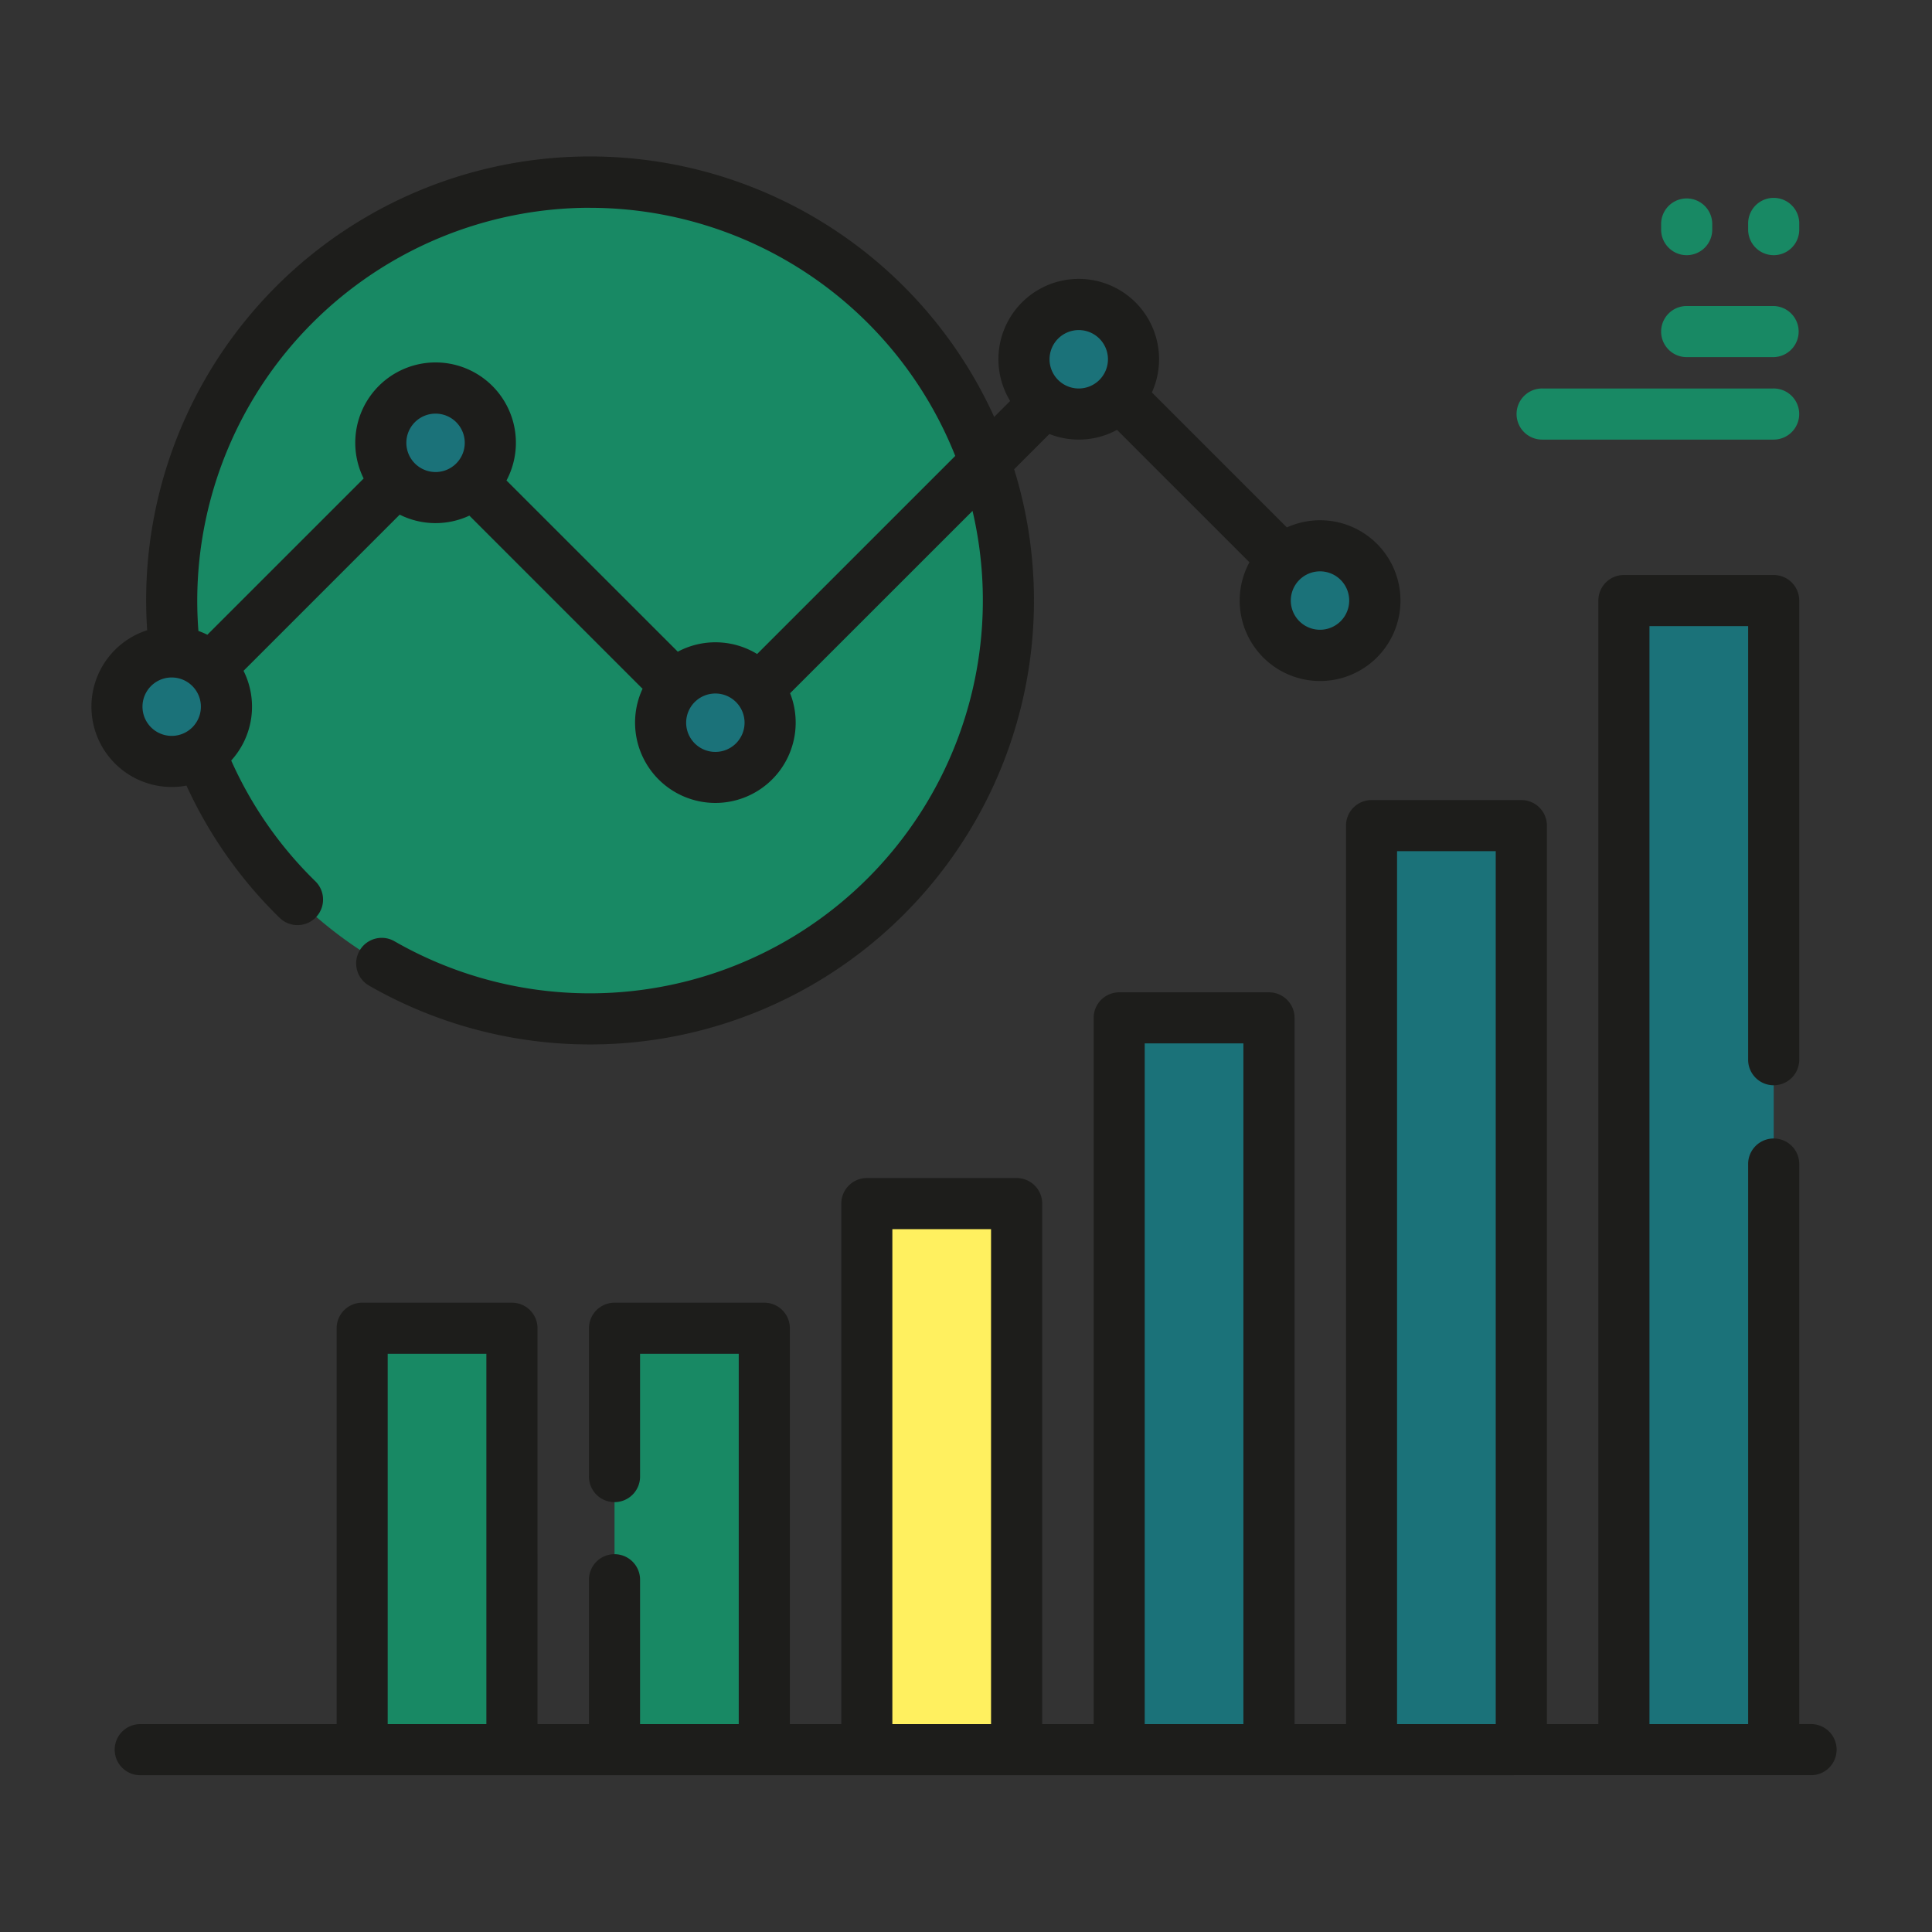 <svg xmlns="http://www.w3.org/2000/svg" width="148" height="148" viewBox="0 0 148 148">
  <rect x="0" y="0" width="148" height="148" fill="#333333" stroke="none"/>
  <g id="graphic8" transform="translate(-606 -3348)">
    <rect id="Rectangle_674" data-name="Rectangle 674" width="148" height="148" transform="translate(606 3348)" fill="rgba(214,63,63,0)"/>
    <g id="Group_173" data-name="Group 173" transform="translate(389 3317)">
      <path id="Path_1913" data-name="Path 1913" d="M311.666,82.548A32.048,32.048,0,1,1,279.618,50.5a32.049,32.049,0,0,1,32.048,32.048Zm0,0" transform="translate(-17.417 -5.542)" fill="#188964"/>
      <path id="Path_1914" data-name="Path 1914" d="M239.89,192.542a4.195,4.195,0,1,1-4.2-4.194,4.194,4.194,0,0,1,4.2,4.194Zm0,0" transform="translate(-5.542 -107.407)" fill="#1b7279"/>
      <path id="Path_1915" data-name="Path 1915" d="M317.32,115.113a4.195,4.195,0,1,1-4.195-4.195,4.2,4.2,0,0,1,4.195,4.195Zm0,0" transform="translate(-62.76 -50.189)" fill="#1b7279"/>
      <path id="Path_1916" data-name="Path 1916" d="M399.437,197.23a4.195,4.195,0,1,1-4.2-4.195,4.2,4.2,0,0,1,4.2,4.195Zm0,0" transform="translate(-123.442 -110.871)" fill="#1b7279"/>
      <path id="Path_1917" data-name="Path 1917" d="M506.078,90.59a4.195,4.195,0,1,1-4.195-4.195,4.195,4.195,0,0,1,4.195,4.195Zm0,0" transform="translate(-202.246 -32.067)" fill="#1b7279"/>
      <path id="Path_1918" data-name="Path 1918" d="M576.882,161.4a4.195,4.195,0,1,1-4.2-4.195,4.2,4.2,0,0,1,4.2,4.195Zm0,0" transform="translate(-254.568 -84.392)" fill="#1b7279"/>
      <rect id="Rectangle_506" data-name="Rectangle 506" width="11.475" height="32.279" transform="translate(244.745 132.751)" fill="#188964"/>
      <rect id="Rectangle_507" data-name="Rectangle 507" width="11.475" height="32.279" transform="translate(264.076 132.751)" fill="#188964"/>
      <rect id="Rectangle_508" data-name="Rectangle 508" width="11.475" height="41.829" transform="translate(283.407 123.202)" fill="#fff05f"/>
      <rect id="Rectangle_509" data-name="Rectangle 509" width="11.475" height="56.062" transform="translate(302.737 108.968)" fill="#1b7279"/>
      <rect id="Rectangle_510" data-name="Rectangle 510" width="11.475" height="70.784" transform="translate(322.068 94.246)" fill="#1b7279"/>
      <rect id="Rectangle_511" data-name="Rectangle 511" width="11.475" height="88.025" transform="translate(341.399 77.006)" fill="#1b7279"/>
      <path id="Path_1919" data-name="Path 1919" d="M231.285,91.181a33.861,33.861,0,0,0,7.135,10.129,1.958,1.958,0,1,0,2.739-2.8,30,30,0,0,1-6.447-9.25,6.137,6.137,0,0,0,.945-6.872l11.963-11.963a6.132,6.132,0,0,0,5.336.074l13.156,13.156c.037.037.075.07.114.1a6.152,6.152,0,1,0,11.3.35L291.5,70.137a30.1,30.1,0,0,1-44.306,32.954,1.958,1.958,0,0,0-1.956,3.392,34.014,34.014,0,0,0,49.451-39.535l2.7-2.7a6.137,6.137,0,0,0,5.181-.318l10.143,10.142a6.158,6.158,0,1,0,2.868-2.669L305.24,61.061a6.153,6.153,0,1,0-10.858.657l-1.223,1.223a34,34,0,0,0-64.964,14.065c0,.757.029,1.516.079,2.272a6.152,6.152,0,0,0,1.879,12.009,6,6,0,0,0,1.133-.106Zm86.833-16.413a2.237,2.237,0,1,1-2.237,2.237,2.239,2.239,0,0,1,2.237-2.237ZM299.637,56.285a2.237,2.237,0,1,1-2.237,2.237,2.24,2.24,0,0,1,2.237-2.237Zm-51.509,8.638a2.237,2.237,0,1,1,2.237,2.237,2.239,2.239,0,0,1-2.237-2.237ZM271.8,88.6a2.237,2.237,0,1,1,2.237-2.237A2.239,2.239,0,0,1,271.8,88.6Zm-9.6-41.681a30.139,30.139,0,0,1,27.976,19.007L275,81.1a6.137,6.137,0,0,0-6.081-.176c-.011-.012-.021-.026-.033-.038L255.8,67.806a6.153,6.153,0,1,0-10.943-.151L232.885,79.624a6.224,6.224,0,0,0-.686-.291c-.058-.773-.089-1.553-.089-2.328a30.124,30.124,0,0,1,30.09-30.09ZM227.915,85.135a2.237,2.237,0,1,1,2.237,2.237,2.239,2.239,0,0,1-2.237-2.237Zm0,0" fill="#1d1d1b"/>
      <path id="Path_1920" data-name="Path 1920" d="M360.87,257.713a1.958,1.958,0,1,0,0-3.915h-.861V210.94a1.958,1.958,0,1,0-3.915,0V253.8h-7.559V169.688h7.559v33.26a1.958,1.958,0,0,0,3.915,0V167.731a1.957,1.957,0,0,0-1.958-1.958H346.578a1.957,1.957,0,0,0-1.958,1.958V253.8h-3.941V184.971a1.958,1.958,0,0,0-1.958-1.958H327.247a1.958,1.958,0,0,0-1.958,1.958V253.8h-3.94v-54.1a1.958,1.958,0,0,0-1.958-1.958H307.916a1.957,1.957,0,0,0-1.958,1.958v54.1h-3.941V213.927a1.957,1.957,0,0,0-1.958-1.958H288.585a1.957,1.957,0,0,0-1.958,1.958V253.8h-3.941V223.476a1.957,1.957,0,0,0-1.958-1.958H269.254a1.957,1.957,0,0,0-1.958,1.958v11.317a1.958,1.958,0,1,0,3.915,0v-9.36h7.559V253.8h-7.559V242.785a1.958,1.958,0,1,0-3.915,0V253.8h-3.941V223.476a1.957,1.957,0,0,0-1.958-1.958H249.925a1.957,1.957,0,0,0-1.958,1.958V253.8h-15a1.958,1.958,0,1,0,0,3.915ZM329.2,186.929h7.559V253.8H329.2Zm-19.331,14.722h7.56V253.8h-7.56Zm-19.331,14.233h7.56V253.8h-7.56Zm-38.66,9.549h7.559V253.8h-7.559Zm0,0" transform="translate(-5.179 -90.725)" fill="#1d1d1b"/>
      <path id="Path_1921" data-name="Path 1921" d="M712.161,59.612a1.957,1.957,0,0,0,1.958-1.958v-.43a1.958,1.958,0,1,0-3.915,0v.43a1.957,1.957,0,0,0,1.958,1.958Zm0,0" transform="translate(-359.288 -9.064)" fill="#188964"/>
      <path id="Path_1922" data-name="Path 1922" d="M686.626,59.612a1.957,1.957,0,0,0,1.958-1.958v-.43a1.958,1.958,0,0,0-3.916,0v.43a1.957,1.957,0,0,0,1.958,1.958Zm0,0" transform="translate(-340.418 -9.064)" fill="#188964"/>
      <path id="Path_1923" data-name="Path 1923" d="M686.626,90.748h6.619a1.958,1.958,0,1,0,0-3.916h-6.619a1.958,1.958,0,1,0,0,3.916Zm0,0" transform="translate(-340.418 -32.39)" fill="#188964"/>
      <path id="Path_1924" data-name="Path 1924" d="M644.372,114.951h17.647a1.958,1.958,0,1,0,0-3.915H644.372a1.958,1.958,0,1,0,0,3.915Zm0,0" transform="translate(-309.194 -50.276)" fill="#188964"/>
    </g>
  </g>
</svg>
